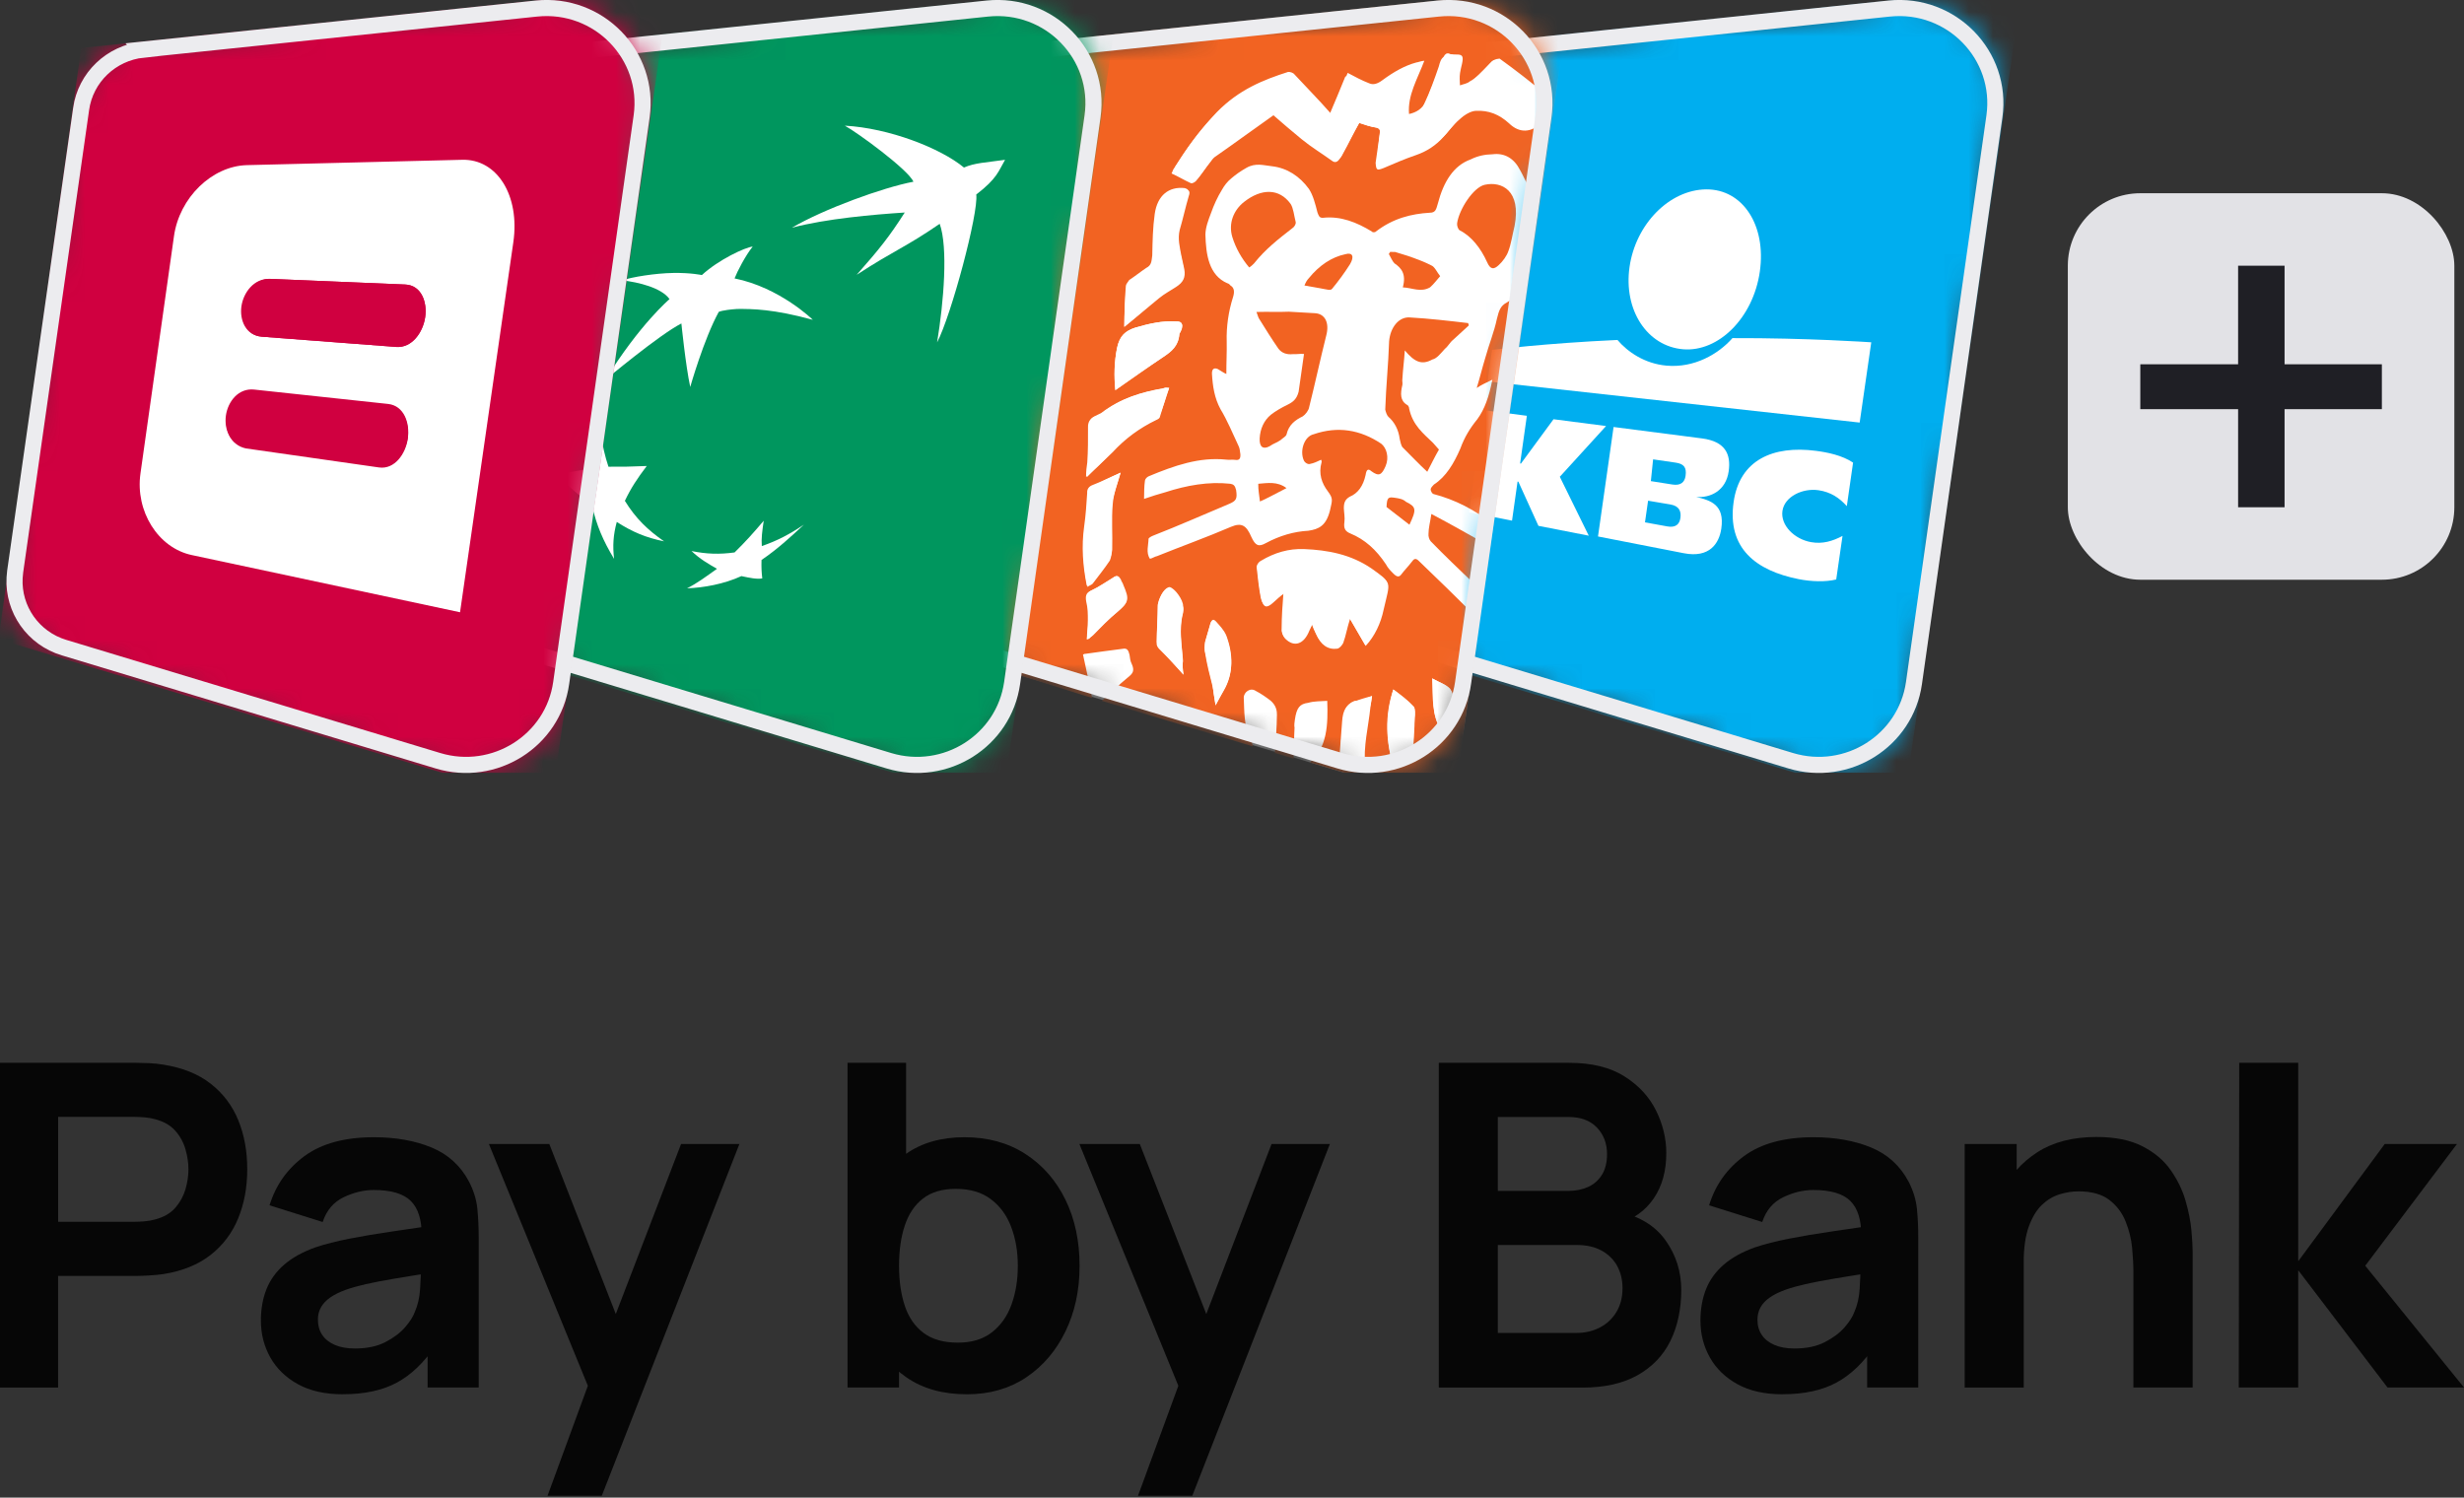 <svg width="102" height="62" viewBox="0 0 102 62" fill="none" xmlns="http://www.w3.org/2000/svg">
<rect x="0" y="0" width="102" height="62" fill="#333333" stroke="none"/>
<g clip-path="url(#clip0_4219_47453)">
<mask id="mask0_4219_47453" style="mask-type:luminance" maskUnits="userSpaceOnUse" x="56" y="0" width="27" height="32">
<path d="M61.889 1.722L78.172 0.024C80.965 -0.267 83.279 2.114 82.89 4.868L79.559 28.322C79.19 30.92 76.561 32.577 74.029 31.813L58.557 27.124C57.028 26.664 56.079 25.176 56.298 23.613L59.029 4.462C59.233 3.001 60.421 1.877 61.889 1.722Z" fill="white"/>
</mask>
<g mask="url(#mask0_4219_47453)">
<mask id="mask1_4219_47453" style="mask-type:luminance" maskUnits="userSpaceOnUse" x="55" y="-1" width="29" height="35">
<path d="M59.362 1.984L83.712 -0.551L78.803 33.344L55.938 26.464L59.362 1.984Z" fill="white"/>
</mask>
<g mask="url(#mask1_4219_47453)">
<path d="M83.712 -0.551L59.362 1.984L55.938 26.464L78.803 33.344L83.712 -0.551Z" fill="#00AEEF"/>
<path d="M69.681 14.46C71.142 14.577 72.576 13.159 72.85 11.244C73.125 9.328 72.143 7.825 70.626 7.84C69.109 7.856 67.709 9.275 67.456 11.056C67.203 12.837 68.185 14.34 69.681 14.46Z" fill="white"/>
<path d="M71.717 13.998C71.129 14.664 70.132 15.24 68.986 15.137C68.083 15.056 67.378 14.57 66.957 14.074C64.018 14.207 61.763 14.485 61.763 14.485L61.579 15.791L76.983 17.494L77.463 14.171C77.428 14.169 74.78 13.987 71.717 13.998Z" fill="white"/>
<path d="M62.821 19.936L62.592 21.554L60.815 21.206L61.411 16.981L63.206 17.213L62.927 19.186L62.961 19.192L64.31 17.356L66.485 17.637L64.57 19.738L65.769 22.177L63.685 21.769L62.855 19.942L62.821 19.936Z" fill="white"/>
<path d="M76.012 23.99C75.575 24.099 74.981 24.079 74.468 23.978C72.692 23.627 71.49 22.701 71.766 20.778C72.016 19.034 73.402 18.437 75.163 18.663C75.647 18.724 76.261 18.851 76.71 19.151L76.451 20.954C76.148 20.617 75.796 20.372 75.28 20.295C74.626 20.198 73.872 20.555 73.786 21.152C73.7 21.749 74.285 22.323 74.97 22.444C75.45 22.529 75.854 22.406 76.273 22.187L76.012 23.99Z" fill="white"/>
<path d="M66.796 17.677L70.455 18.15C71.421 18.274 71.662 18.804 71.56 19.516C71.445 20.317 70.804 20.623 70.214 20.572C70.826 20.716 71.397 20.901 71.256 21.88C71.167 22.503 70.764 23.11 69.705 22.903L66.151 22.209L66.796 17.677ZM68.096 21.625L69.02 21.793C69.363 21.855 69.525 21.706 69.562 21.445C69.599 21.184 69.527 20.949 69.15 20.885L68.224 20.729L68.096 21.625ZM68.339 19.918L69.233 20.059C69.577 20.113 69.739 19.961 69.776 19.7C69.826 19.352 69.707 19.201 69.362 19.152L68.432 19.017L68.339 19.918Z" fill="white"/>
</g>
</g>
<path d="M78.205 0.354C80.784 0.088 82.917 2.288 82.561 4.819L79.231 28.274C78.894 30.668 76.47 32.2 74.13 31.494L58.652 26.811H58.651C57.369 26.425 56.539 25.228 56.603 23.926L56.628 23.664L59.359 4.508V4.507C59.542 3.204 60.604 2.192 61.926 2.053L61.925 2.052L78.205 0.354Z" stroke="#ECECEF" stroke-width="0.667" stroke-miterlimit="10"/>
<mask id="mask2_4219_47453" style="mask-type:luminance" maskUnits="userSpaceOnUse" x="37" y="0" width="28" height="32">
<path d="M43.223 1.722L59.506 0.024C62.299 -0.267 64.613 2.114 64.224 4.868L60.892 28.322C60.524 30.92 57.895 32.577 55.362 31.813L39.891 27.124C38.362 26.664 37.413 25.176 37.631 23.613L40.362 4.462C40.567 3.001 41.755 1.877 43.223 1.722Z" fill="white"/>
</mask>
<g mask="url(#mask2_4219_47453)">
<mask id="mask3_4219_47453" style="mask-type:luminance" maskUnits="userSpaceOnUse" x="37" y="-1" width="29" height="35">
<path d="M40.696 1.986L65.046 -0.552L60.145 33.343L37.278 26.466L40.696 1.986Z" fill="white"/>
</mask>
<g mask="url(#mask3_4219_47453)">
<path d="M65.046 -0.552L40.696 1.986L37.278 26.466L60.145 33.343L65.046 -0.552Z" fill="white"/>
<path d="M60.145 33.343C58.194 32.756 56.21 32.16 54.226 31.563C54.945 30.952 54.978 29.991 54.943 29.015C54.659 29.037 54.416 29.02 54.159 29.095C53.801 29.141 53.674 29.297 53.602 29.8C53.588 29.891 53.569 30.029 53.589 30.13C53.564 30.552 53.572 30.983 53.547 31.406C53.244 31.315 53.042 31.254 52.773 31.173C52.811 30.664 52.855 30.11 52.86 29.592C52.865 29.311 52.749 29.138 52.593 29.002C52.403 28.856 52.18 28.703 51.983 28.603C51.76 28.45 51.485 28.653 51.487 28.885C51.512 29.447 51.49 30.089 51.769 30.591C51.796 30.645 51.844 30.8 51.865 30.9C49.78 30.271 47.696 29.643 45.611 29.015C45.972 28.694 46.339 28.328 46.696 28.04C46.894 27.88 46.98 27.773 46.846 27.477C46.791 27.375 46.775 27.241 46.758 27.107C46.714 26.923 46.659 26.822 46.478 26.86C45.941 26.931 45.406 26.998 44.904 27.072C44.87 27.062 44.865 27.103 44.831 27.093C44.959 27.676 45.086 28.263 45.207 28.893C45.073 28.853 44.972 28.822 44.905 28.802C42.456 28.023 40.034 27.295 37.613 26.567C37.512 26.537 37.377 26.496 37.277 26.466C38.413 18.33 39.559 10.122 40.695 1.986C48.788 1.142 56.953 0.291 65.045 -0.552C65.024 -0.403 64.988 -0.154 64.966 -0.004C63.935 7.124 62.912 14.201 61.881 21.329C61.859 21.479 61.845 21.579 61.824 21.728C61.07 21.105 60.217 20.679 59.336 20.451C59.302 20.446 59.212 20.335 59.227 20.238C59.234 20.19 59.316 20.103 59.358 20.06C59.862 19.734 60.187 19.183 60.452 18.571C60.626 18.095 60.855 17.723 61.154 17.357C61.461 16.94 61.643 16.407 61.778 15.72C61.513 15.848 61.325 15.93 61.131 16.062C61.264 15.627 61.355 15.238 61.489 14.802C61.636 14.267 61.854 13.735 61.967 13.196C62.051 12.853 62.115 12.658 62.381 12.521C62.689 12.336 62.978 12.049 63.077 11.603C63.191 11.057 63.306 10.511 63.413 10.014C63.655 9.068 63.587 8.321 63.229 7.63C63.116 7.434 63.039 7.238 62.926 7.043C62.679 6.558 62.29 6.324 61.788 6.386C61.47 6.394 61.179 6.45 60.876 6.601C60.17 6.855 59.756 7.526 59.521 8.428C59.451 8.665 59.431 8.808 59.184 8.807C58.438 8.851 57.672 9.034 56.96 9.583C56.918 9.629 56.813 9.627 56.784 9.581C56.169 9.208 55.504 8.932 54.752 9.018C54.611 9.017 54.589 8.928 54.537 8.794C54.447 8.438 54.357 8.083 54.183 7.819C53.8 7.296 53.285 6.956 52.661 6.883C52.314 6.848 51.979 6.727 51.594 6.95C51.364 7.082 51.169 7.213 50.969 7.386C50.809 7.515 50.679 7.686 50.585 7.855C50.402 8.151 50.248 8.488 50.13 8.824C50.018 9.118 49.906 9.411 49.899 9.705C49.92 10.548 50.046 11.398 50.808 11.727C50.843 11.729 50.907 11.775 50.936 11.819C51.099 11.912 51.109 12.085 51.044 12.297C50.854 12.891 50.762 13.532 50.781 14.139C50.79 14.573 50.764 15.004 50.766 15.483C50.633 15.427 50.507 15.328 50.408 15.276C50.275 15.221 50.165 15.254 50.17 15.47C50.201 15.992 50.273 16.476 50.523 16.938C50.808 17.409 51.016 17.918 51.259 18.436C51.315 18.532 51.331 18.667 51.347 18.802C51.357 18.981 51.31 19.064 51.138 19.039C51 19.019 50.89 19.048 50.752 19.028C49.644 18.913 48.608 19.279 47.562 19.713C47.488 19.744 47.408 19.816 47.396 19.898C47.361 20.146 47.365 20.359 47.359 20.654C47.691 20.541 47.949 20.457 48.241 20.378C49.125 20.092 50.026 19.93 50.926 20.027C51.064 20.048 51.126 20.103 51.17 20.288C51.224 20.653 51.177 20.735 50.877 20.863C49.831 21.302 48.781 21.767 47.74 22.173C47.666 22.201 47.551 22.265 47.545 22.306C47.544 22.563 47.428 22.882 47.604 23.133C47.712 23.112 47.792 23.043 47.901 23.022C48.906 22.617 49.942 22.247 50.953 21.812C51.401 21.623 51.594 21.747 51.805 22.237C51.966 22.584 52.097 22.655 52.402 22.484C52.973 22.177 53.56 22.005 54.162 21.972C54.593 21.907 54.893 21.771 55.054 21.141C55.155 20.688 55.195 20.647 54.96 20.329C54.724 20.014 54.569 19.62 54.71 19.129C54.717 19.083 54.689 19.033 54.689 19.033C54.538 19.105 54.387 19.177 54.242 19.203C54.167 19.239 54.036 19.175 53.98 19.075C53.79 18.682 53.983 18.066 54.383 17.977C55.382 17.634 56.309 17.789 57.175 18.367C57.397 18.537 57.515 18.936 57.357 19.299C57.2 19.661 57.083 19.74 56.765 19.505C56.641 19.392 56.565 19.43 56.531 19.663C56.43 20.124 56.211 20.424 55.875 20.563C55.683 20.675 55.629 20.808 55.63 21.045C55.638 21.235 55.68 21.431 55.653 21.616C55.613 21.894 55.703 22.004 55.902 22.086C56.499 22.333 56.966 22.752 57.371 23.36C57.453 23.521 57.576 23.642 57.699 23.763C57.822 23.884 57.925 23.904 58.014 23.773C58.144 23.601 58.309 23.435 58.439 23.262C58.529 23.13 58.604 23.094 58.727 23.215C59.499 23.954 60.33 24.767 61.098 25.532C61.22 25.659 61.232 25.816 61.204 26.015M56.266 5.088C56.502 5.167 56.737 5.248 56.978 5.283C57.114 5.323 57.143 5.367 57.116 5.55C57.063 5.916 57.046 6.281 57.029 6.647C57.012 7.013 57.047 7.012 57.35 6.869C57.8 6.674 58.251 6.479 58.696 6.327C59.141 6.174 59.493 5.929 59.866 5.54C60.078 5.296 60.254 5.053 60.494 4.853C60.692 4.702 60.968 4.498 61.181 4.488C61.671 4.512 62.139 4.682 62.551 5.003C62.984 5.425 63.487 5.357 63.934 4.945C64.183 4.687 64.255 4.189 64.042 3.953C63.382 3.403 62.748 2.909 62.077 2.426C61.899 2.44 61.785 2.496 61.657 2.648C61.367 2.953 61.076 3.257 60.757 3.514C60.636 3.616 60.494 3.624 60.345 3.68C60.337 3.492 60.322 3.352 60.349 3.162C60.383 2.925 60.495 2.635 60.444 2.498C60.394 2.361 60.137 2.427 60.002 2.391C60.002 2.391 60.002 2.391 59.966 2.393C59.737 2.271 59.645 2.417 59.562 2.749C59.381 3.272 59.2 3.794 58.949 4.319C58.789 4.697 58.52 4.849 58.236 4.862C58.172 4.084 58.585 3.416 58.87 2.66C58.721 2.717 58.65 2.722 58.543 2.729C58.066 2.855 57.571 3.117 57.133 3.463C56.936 3.611 56.751 3.668 56.587 3.588C56.286 3.473 55.991 3.314 55.697 3.156C55.478 3.702 55.265 4.201 54.998 4.834C54.483 4.246 53.99 3.752 53.501 3.222C53.443 3.14 53.348 3.061 53.235 3.112C52.201 3.44 51.191 3.844 50.284 4.772C49.627 5.423 49.096 6.183 48.597 6.975C48.556 7.016 48.544 7.098 48.497 7.181C48.762 7.298 49.021 7.458 49.286 7.578C49.351 7.618 49.469 7.534 49.51 7.492C49.722 7.239 49.905 6.944 50.117 6.689C50.165 6.605 50.248 6.519 50.324 6.475C51.146 5.903 51.933 5.321 52.716 4.772C53.093 5.098 53.469 5.428 53.879 5.76C54.289 6.096 54.712 6.348 55.127 6.648C55.284 6.778 55.403 6.686 55.499 6.504C55.789 5.959 56.031 5.502 56.266 5.088ZM54.309 25.85C54.358 26.003 54.412 26.111 54.467 26.218C54.652 26.641 54.972 26.86 55.331 26.801C55.406 26.77 55.521 26.701 55.575 26.569C55.69 26.258 55.771 25.939 55.859 25.573C56.084 25.96 56.282 26.295 56.506 26.687C56.88 26.283 57.126 25.799 57.248 25.189C57.522 24.022 57.611 24.137 56.783 23.54C55.92 22.947 54.961 22.771 53.983 22.731C53.355 22.707 52.769 22.873 52.193 23.219C52.118 23.25 52.031 23.37 52.018 23.458C52.063 23.878 52.108 24.299 52.187 24.728C52.272 25.115 52.443 25.152 52.692 24.884C52.813 24.772 52.975 24.621 53.131 24.515C53.088 25.063 53.057 25.521 53.054 26.033C53.035 26.168 53.117 26.328 53.178 26.389C53.547 26.758 53.953 26.619 54.174 26.056C54.249 26.026 54.296 25.942 54.309 25.85ZM46.541 13.532C47.017 13.156 47.499 12.735 47.976 12.349C48.215 12.154 48.441 12.041 48.675 11.886C48.984 11.691 49.084 11.486 49.026 11.149C48.985 10.939 48.939 10.771 48.898 10.561C48.84 10.227 48.746 9.894 48.834 9.523C48.969 9.069 49.075 8.573 49.21 8.117C49.269 7.951 49.245 7.869 49.075 7.829C48.422 7.713 47.94 8.126 47.831 8.898C47.75 9.468 47.74 10.039 47.73 10.611C47.736 10.816 47.707 11.02 47.479 11.135C47.246 11.289 47.013 11.443 46.775 11.636C46.699 11.673 46.647 11.792 46.636 11.872C46.561 12.395 46.551 12.963 46.541 13.532ZM48.399 16.06C48.295 16.049 48.225 16.042 48.185 16.08C47.284 16.234 46.407 16.466 45.613 17.109C45.533 17.18 45.458 17.211 45.349 17.238C45.165 17.296 45.073 17.446 45.074 17.689C45.076 18.177 45.042 18.66 45.043 19.15C45.055 19.315 45.027 19.514 44.993 19.754C45.364 19.364 45.725 19.05 46.052 18.728C46.592 18.143 47.178 17.722 47.858 17.39C47.933 17.357 48.008 17.325 48.02 17.241C48.142 16.876 48.235 16.465 48.399 16.06ZM46.389 19.568C45.977 19.751 45.599 19.937 45.228 20.08C45.079 20.136 44.993 20.245 45.005 20.411C44.977 20.857 44.944 21.343 44.881 21.784C44.763 22.624 44.825 23.423 44.989 24.249C45.069 24.184 45.176 24.168 45.221 24.094C45.477 23.776 45.693 23.489 45.915 23.16C46.001 23.052 46.024 22.888 46.013 22.719C46.032 22.094 45.981 21.457 46.034 20.841C46.085 20.475 46.252 20.046 46.389 19.568ZM46.17 16.152C46.834 15.689 47.499 15.216 48.159 14.776C48.507 14.554 48.786 14.325 48.822 13.822C48.828 13.78 48.828 13.78 48.868 13.741C48.986 13.412 48.934 13.282 48.684 13.308C48.126 13.271 47.58 13.399 46.994 13.564C46.588 13.698 46.35 13.884 46.242 14.404C46.128 14.964 46.117 15.534 46.17 16.152ZM48.992 27.93C48.955 27.697 48.946 27.517 48.964 27.389C48.921 26.711 48.802 26.062 48.968 25.396C48.98 25.311 48.992 25.225 48.97 25.132C48.939 24.86 48.591 24.343 48.415 24.347C48.245 24.309 48.021 24.65 47.933 25.021C47.933 25.021 47.933 25.021 47.927 25.063C47.923 25.584 47.885 26.098 47.881 26.621C47.869 26.705 47.924 26.808 47.986 26.867C48.294 27.167 48.63 27.521 48.992 27.93ZM56.797 28.816C56.506 28.888 56.248 28.969 56.025 29.057C55.727 29.174 55.586 29.429 55.559 29.86C55.525 30.338 55.485 30.864 55.444 31.39C55.423 31.531 55.531 31.759 55.598 31.779C55.86 31.906 56.136 31.939 56.372 32.009C56.406 32.019 56.5 31.849 56.474 31.791C56.388 30.925 56.605 30.146 56.688 29.329C56.742 29.196 56.763 29.053 56.797 28.816ZM44.991 26.465C45.064 26.442 45.104 26.411 45.144 26.379C45.183 26.348 45.223 26.316 45.262 26.284C45.59 25.947 45.92 25.607 46.277 25.313C46.721 24.908 46.766 24.833 46.503 24.218C46.48 24.128 46.418 24.072 46.396 23.982C46.311 23.836 46.243 23.821 46.13 23.88C45.823 24.064 45.51 24.286 45.21 24.425C45.023 24.506 44.972 24.619 45.006 24.878C45.04 25.136 45.073 25.396 45.072 25.647C45.032 25.93 45.031 26.182 44.991 26.465ZM57.7 31.801C57.93 31.666 58.16 31.53 58.35 31.432C58.465 31.364 58.479 31.266 58.507 31.072C58.503 30.615 58.566 30.177 58.562 29.721C58.583 29.575 58.584 29.323 58.523 29.257C58.281 28.994 57.962 28.764 57.678 28.543C57.343 29.651 57.367 30.704 57.7 31.801ZM50.32 29.2C50.465 28.922 50.557 28.766 50.65 28.608C51.067 27.898 51.039 27.113 50.76 26.362C50.69 26.118 50.465 25.974 50.32 25.759C50.196 25.64 50.116 25.712 50.091 25.885C50.02 26.137 49.956 26.345 49.884 26.597C49.866 26.727 49.841 26.901 49.89 27.048C49.964 27.517 50.077 27.953 50.19 28.392C50.232 28.584 50.262 28.866 50.32 29.2ZM59.29 28.085C59.353 28.86 59.247 29.596 59.65 30.211C59.835 29.901 60.04 29.697 60.124 29.36C60.194 29.12 60.149 28.699 60.035 28.518C59.853 28.321 59.581 28.256 59.29 28.085Z" fill="#F26322"/>
<path d="M58.153 14.507C58.537 15.015 58.837 15.135 59.282 14.977C59.469 14.895 59.643 14.665 59.803 14.532C59.929 14.395 60.019 14.256 60.138 14.166C60.347 13.936 60.584 13.756 60.786 13.573C60.794 13.524 60.758 13.522 60.766 13.473C59.97 13.378 59.139 13.282 58.336 13.236C57.883 13.21 57.543 13.614 57.525 14.226C57.461 15.166 57.395 16.108 57.364 17.055C57.351 17.149 57.435 17.301 57.497 17.355C57.747 17.574 57.879 17.877 57.963 18.272C57.977 18.418 58.026 18.569 58.088 18.625C58.392 18.953 58.73 19.289 59.103 19.633C59.248 19.358 59.435 19.038 59.587 18.713C59.497 18.604 59.407 18.495 59.345 18.439C58.986 18.006 58.535 17.712 58.354 17.016C58.326 16.965 58.305 16.866 58.271 16.863C57.972 16.736 57.985 16.403 58.074 16.029C58.088 15.934 58.094 15.887 58.073 15.79C58.073 15.312 58.133 14.887 58.153 14.507ZM53.981 14.653C53.904 15.189 53.827 15.726 53.75 16.263C53.712 16.531 53.513 16.691 53.286 16.802C53.059 16.913 52.798 17.019 52.593 17.22C52.314 17.456 52.16 17.795 52.138 18.195C52.122 18.551 52.282 18.662 52.548 18.518C52.699 18.448 52.85 18.378 53.007 18.262C53.088 18.182 53.205 18.105 53.252 18.021C53.385 17.583 53.653 17.433 53.92 17.282C54.037 17.203 54.167 17.035 54.186 16.9C54.432 15.919 54.643 14.933 54.89 13.948C55.037 13.41 54.845 13.034 54.426 13.01C54.077 12.99 53.693 12.968 53.344 12.948C52.925 12.924 52.5 12.943 52.005 12.958C52.057 13.093 52.079 13.182 52.108 13.227C52.365 13.64 52.616 14.1 52.914 14.478C53.056 14.713 53.265 14.729 53.515 14.705C53.667 14.628 53.806 14.639 53.981 14.653ZM51.712 11.072C51.788 11.032 51.871 10.948 51.947 10.907C52.384 10.31 52.973 9.884 53.528 9.453C53.605 9.409 53.7 9.234 53.672 9.189C53.639 8.924 53.613 8.616 53.462 8.441C52.991 7.788 52.256 7.753 51.536 8.359C51.065 8.7 50.875 9.295 51.048 9.809C51.15 10.324 51.375 10.716 51.712 11.072ZM62.697 9.359C62.981 7.879 62.156 7.496 61.422 7.698C60.985 7.799 60.367 8.666 60.277 9.289C60.264 9.385 60.313 9.529 60.377 9.578C60.869 9.826 61.256 10.318 61.523 10.911C61.656 11.209 61.831 11.214 61.999 11.022C62.161 10.879 62.295 10.685 62.4 10.441C62.562 10.049 62.612 9.704 62.697 9.359ZM59.253 21.278C59.204 21.616 59.169 21.858 59.135 22.099C59.121 22.196 59.168 22.352 59.23 22.412C59.819 22.962 60.399 23.568 60.985 24.131C61.107 24.256 61.23 24.381 61.352 24.507C61.446 23.859 61.532 23.262 61.633 22.564C60.852 22.132 60.07 21.704 59.253 21.278ZM58.071 11.898C58.456 11.914 58.813 12.118 59.169 11.847C59.323 11.758 59.462 11.523 59.588 11.384C59.468 11.236 59.398 10.995 59.229 10.943C58.73 10.739 58.224 10.585 57.725 10.386C57.655 10.384 57.584 10.382 57.515 10.381C57.508 10.427 57.473 10.426 57.466 10.473C57.552 10.614 57.602 10.755 57.693 10.851C58.01 11.096 58.222 11.338 58.071 11.898ZM53.999 11.819C54.342 11.879 54.651 11.937 54.959 11.996C54.994 11.997 55.064 12.001 55.105 11.957C55.367 11.604 55.658 11.296 55.85 10.937C56.036 10.622 55.95 10.482 55.663 10.521C55.082 10.642 54.575 10.988 54.148 11.512C54.101 11.6 54.088 11.689 53.999 11.819ZM57.396 20.989C57.747 21.238 58.064 21.483 58.345 21.724C58.614 21.081 58.621 21.033 58.201 20.773C58.036 20.7 57.87 20.626 57.733 20.606C57.416 20.606 57.41 20.654 57.396 20.989ZM52.157 20.761C52.539 20.551 52.874 20.422 53.256 20.208C52.834 19.961 52.477 19.997 52.087 20.028C52.083 20.298 52.127 20.485 52.157 20.761Z" fill="white"/>
<path d="M56.266 5.088C56.03 5.502 55.824 5.958 55.589 6.369C55.486 6.595 55.374 6.643 55.216 6.513C54.801 6.214 54.35 5.92 53.969 5.626C53.558 5.295 53.182 4.965 52.806 4.64C52.016 5.233 51.199 5.776 50.413 6.348C50.336 6.393 50.288 6.477 50.206 6.563C49.994 6.818 49.811 7.113 49.599 7.367C49.551 7.45 49.404 7.494 49.375 7.453C49.11 7.334 48.845 7.216 48.585 7.057C48.633 6.974 48.644 6.892 48.685 6.85C49.185 6.057 49.711 5.337 50.373 4.643C51.281 3.713 52.291 3.307 53.325 2.977C53.397 2.972 53.533 3.005 53.592 3.087C54.08 3.616 54.574 4.109 55.089 4.697C55.356 4.064 55.569 3.564 55.788 3.017C56.083 3.174 56.377 3.333 56.678 3.448C56.843 3.527 57.028 3.47 57.225 3.321C57.698 2.972 58.159 2.712 58.635 2.585C58.706 2.58 58.82 2.525 58.962 2.515C58.677 3.272 58.264 3.941 58.328 4.72C58.619 4.659 58.887 4.507 59.041 4.175C59.257 3.652 59.474 3.127 59.655 2.603C59.767 2.315 59.829 2.125 60.058 2.247C60.058 2.247 60.058 2.247 60.094 2.244C60.265 2.277 60.486 2.214 60.537 2.351C60.588 2.488 60.475 2.778 60.441 3.016C60.413 3.206 60.429 3.346 60.437 3.534C60.586 3.477 60.728 3.469 60.849 3.367C61.076 3.257 61.366 2.953 61.657 2.648C61.785 2.496 61.899 2.44 61.992 2.529C62.662 3.012 63.331 3.504 63.956 4.057C64.176 4.243 64.097 4.79 63.849 5.048C63.395 5.508 62.899 5.526 62.466 5.104C62.062 4.735 61.628 4.562 61.096 4.588C60.883 4.598 60.614 4.753 60.409 4.952C60.169 5.151 59.993 5.394 59.781 5.637C59.444 6.025 59.056 6.271 58.611 6.423C58.167 6.573 57.716 6.769 57.265 6.962C57.005 7.059 56.969 7.06 56.945 6.741C57.004 6.329 57.063 5.917 57.115 5.551C57.141 5.368 57.112 5.323 56.977 5.283C56.736 5.248 56.501 5.168 56.266 5.088Z" fill="white"/>
<path d="M54.309 25.85C54.262 25.934 54.249 26.026 54.202 26.11C53.98 26.673 53.574 26.812 53.206 26.442C53.145 26.381 53.062 26.222 53.082 26.086C53.078 25.619 53.115 25.116 53.159 24.568C53.003 24.673 52.841 24.824 52.719 24.936C52.436 25.197 52.3 25.167 52.215 24.781C52.13 24.395 52.091 23.93 52.045 23.51C52.052 23.465 52.139 23.346 52.22 23.271C52.797 22.924 53.416 22.765 54.011 22.783C54.989 22.824 55.947 23 56.811 23.594C57.638 24.191 57.556 24.029 57.276 25.244C57.159 25.807 56.908 26.338 56.533 26.741C56.309 26.349 56.111 26.014 55.886 25.626C55.765 25.985 55.718 26.312 55.603 26.623C55.555 26.708 55.467 26.832 55.358 26.855C54.965 26.906 54.679 26.695 54.494 26.272C54.412 26.111 54.398 25.965 54.309 25.85Z" fill="white"/>
<path d="M46.541 13.532C46.545 13.003 46.561 12.395 46.606 11.83C46.617 11.75 46.699 11.672 46.745 11.593C46.978 11.441 47.217 11.247 47.45 11.092C47.677 10.977 47.665 10.813 47.7 10.569C47.71 9.997 47.721 9.426 47.801 8.857C47.911 8.084 48.386 7.713 49.045 7.787C49.18 7.827 49.21 7.868 49.18 8.075C49.045 8.531 48.939 9.027 48.804 9.48C48.717 9.851 48.775 10.184 48.869 10.519C48.91 10.728 48.956 10.896 48.996 11.106C49.048 11.484 48.949 11.689 48.645 11.842C48.412 11.998 48.179 12.152 47.946 12.306C47.498 12.735 47.022 13.116 46.541 13.532Z" fill="white"/>
<path d="M48.398 16.06C48.27 16.469 48.142 16.876 47.985 17.237C47.973 17.319 47.864 17.348 47.824 17.385C47.15 17.676 46.557 18.137 46.017 18.722C45.685 19.084 45.359 19.403 44.959 19.747C44.958 19.502 44.98 19.342 45.009 19.142C45.042 18.659 45.041 18.171 45.039 17.683C45.033 17.48 45.124 17.329 45.314 17.232C45.388 17.201 45.503 17.134 45.578 17.103C46.367 16.502 47.249 16.229 48.15 16.075C48.225 16.042 48.26 16.046 48.398 16.06Z" fill="white"/>
<path d="M46.389 19.568C46.252 20.046 46.085 20.475 46.062 20.887C46.009 21.503 46.06 22.141 46.041 22.766C46.024 22.888 45.995 23.092 45.943 23.207C45.721 23.537 45.465 23.857 45.249 24.142C45.204 24.215 45.096 24.232 45.017 24.297C44.853 23.471 44.796 22.632 44.91 21.831C44.972 21.39 45.006 20.903 45.034 20.457C45.057 20.297 45.108 20.183 45.256 20.126C45.599 19.936 45.977 19.751 46.389 19.568Z" fill="white"/>
<path d="M46.17 16.152C46.111 15.574 46.122 15.004 46.242 14.404C46.345 13.924 46.588 13.698 46.994 13.565C47.545 13.398 48.126 13.271 48.684 13.308C48.963 13.327 49.014 13.457 48.869 13.741C48.863 13.783 48.828 13.78 48.822 13.822C48.786 14.325 48.472 14.552 48.159 14.776C47.498 15.216 46.834 15.689 46.17 16.152Z" fill="white"/>
<path d="M48.992 27.93C48.63 27.521 48.294 27.168 47.992 26.825C47.93 26.765 47.909 26.672 47.887 26.579C47.891 26.056 47.929 25.542 47.933 25.021C47.933 25.021 47.933 25.021 47.939 24.979C48.027 24.608 48.245 24.31 48.421 24.305C48.625 24.351 48.979 24.825 48.976 25.089C48.998 25.183 48.986 25.268 48.974 25.353C48.775 26.012 48.927 26.669 48.971 27.346C48.946 27.517 48.956 27.697 48.992 27.93Z" fill="white"/>
<path d="M56.797 28.815C56.763 29.053 56.749 29.148 56.728 29.291C56.646 30.108 56.428 30.887 56.514 31.754C56.508 31.802 56.446 31.983 56.413 31.972C56.143 31.892 55.867 31.859 55.639 31.742C55.571 31.722 55.464 31.494 55.484 31.353C55.484 30.864 55.559 30.348 55.599 29.823C55.627 29.391 55.768 29.137 56.066 29.02C56.275 29.025 56.499 28.936 56.797 28.815Z" fill="white"/>
<path d="M44.991 26.465C44.997 26.173 45.032 25.93 45.032 25.678C45.033 25.427 45.033 25.176 44.966 24.91C44.927 24.692 44.949 24.53 45.17 24.457C45.471 24.319 45.783 24.096 46.09 23.913C46.209 23.813 46.311 23.836 46.356 24.015C46.378 24.105 46.441 24.161 46.463 24.251C46.727 24.866 46.715 24.949 46.237 25.346C45.88 25.639 45.551 25.979 45.223 26.316C45.184 26.347 45.144 26.379 45.104 26.411C45.138 26.42 45.099 26.451 44.991 26.465Z" fill="white"/>
<path d="M57.7 31.801C57.367 30.704 57.309 29.642 57.678 28.544C57.997 28.773 58.281 28.995 58.523 29.258C58.584 29.324 58.583 29.576 58.562 29.721C58.532 30.168 58.503 30.615 58.507 31.072C58.52 31.228 58.499 31.374 58.35 31.433C58.16 31.53 57.931 31.666 57.7 31.801Z" fill="white"/>
<path d="M50.32 29.2C50.262 28.865 50.226 28.628 50.196 28.348C50.083 27.91 49.976 27.43 49.896 27.004C49.881 26.865 49.866 26.727 49.891 26.554C49.961 26.302 50.026 26.093 50.098 25.841C50.157 25.676 50.203 25.597 50.326 25.716C50.477 25.887 50.662 26.066 50.767 26.318C51.045 27.069 51.074 27.854 50.657 28.565C50.557 28.765 50.465 28.922 50.32 29.2Z" fill="white"/>
<path d="M59.29 28.085C59.581 28.256 59.852 28.321 60.061 28.576C60.183 28.708 60.22 29.179 60.15 29.418C60.073 29.706 59.861 29.959 59.676 30.269C59.247 29.595 59.319 28.852 59.29 28.085Z" fill="white"/>
<path d="M58.153 14.507C58.127 14.934 58.073 15.311 58.053 15.691C58.039 15.785 58.067 15.836 58.054 15.93C57.965 16.305 57.959 16.591 58.25 16.764C58.285 16.767 58.341 16.87 58.334 16.917C58.481 17.608 58.924 17.949 59.325 18.338C59.415 18.447 59.477 18.503 59.567 18.612C59.38 18.933 59.228 19.256 59.083 19.531C58.711 19.189 58.407 18.858 58.068 18.525C58.005 18.469 57.964 18.271 57.943 18.173C57.893 17.783 57.727 17.476 57.476 17.257C57.414 17.203 57.365 17.055 57.344 16.958C57.374 16.011 57.474 15.072 57.504 14.129C57.55 13.567 57.897 13.116 58.35 13.141C59.153 13.186 59.984 13.282 60.78 13.376C60.773 13.425 60.808 13.426 60.801 13.475C60.598 13.659 60.354 13.888 60.152 14.07C60.034 14.159 59.936 14.347 59.818 14.436C59.651 14.618 59.477 14.847 59.296 14.882C58.837 15.135 58.544 14.967 58.153 14.507Z" fill="#F26322"/>
<path d="M53.981 14.653C53.807 14.639 53.661 14.672 53.522 14.661C53.272 14.686 53.07 14.625 52.921 14.435C52.63 14.013 52.372 13.597 52.115 13.184C52.086 13.139 52.063 13.05 52.013 12.915C52.508 12.9 52.926 12.924 53.352 12.904C53.701 12.924 54.085 12.946 54.434 12.966C54.853 12.99 55.045 13.365 54.898 13.903C54.651 14.889 54.44 15.875 54.194 16.855C54.174 16.99 54.044 17.159 53.928 17.237C53.626 17.384 53.352 17.579 53.26 17.976C53.247 18.065 53.096 18.137 53.014 18.217C52.857 18.332 52.713 18.359 52.556 18.474C52.289 18.618 52.129 18.507 52.145 18.151C52.167 17.751 52.321 17.412 52.601 17.176C52.799 17.018 53.067 16.868 53.294 16.758C53.521 16.646 53.678 16.527 53.758 16.218C53.827 15.726 53.904 15.189 53.981 14.653Z" fill="#F26322"/>
<path d="M51.712 11.072C51.411 10.718 51.156 10.281 51.012 9.808C50.845 9.252 51.064 8.7 51.5 8.359C52.215 7.796 52.956 7.789 53.426 8.441C53.542 8.616 53.568 8.925 53.636 9.189C53.658 9.278 53.569 9.409 53.492 9.452C52.938 9.884 52.384 10.31 51.912 10.906C51.871 10.947 51.788 11.031 51.712 11.072Z" fill="#F26322"/>
<path d="M62.697 9.359C62.612 9.704 62.555 10.098 62.442 10.393C62.379 10.589 62.203 10.831 62.041 10.975C61.838 11.166 61.697 11.162 61.565 10.863C61.298 10.271 60.911 9.778 60.419 9.531C60.355 9.482 60.305 9.337 60.319 9.241C60.402 8.666 60.992 7.751 61.465 7.649C62.156 7.496 62.982 7.879 62.697 9.359Z" fill="#F26322"/>
<path d="M59.253 21.278C60.07 21.705 60.914 22.192 61.695 22.626C61.594 23.324 61.515 23.872 61.42 24.52C61.298 24.395 61.107 24.257 60.985 24.132C60.398 23.568 59.811 23.011 59.23 22.413C59.168 22.353 59.12 22.196 59.134 22.1C59.135 21.852 59.204 21.616 59.253 21.278Z" fill="#F26322"/>
<path d="M58.071 11.897C58.222 11.337 58.01 11.095 57.722 10.899C57.63 10.803 57.58 10.662 57.495 10.52C57.501 10.473 57.536 10.474 57.543 10.428C57.613 10.429 57.684 10.431 57.754 10.432C58.26 10.585 58.766 10.74 59.258 10.991C59.391 11.043 59.497 11.285 59.617 11.433C59.491 11.572 59.358 11.759 59.198 11.896C58.814 12.118 58.456 11.913 58.071 11.897Z" fill="#F26322"/>
<path d="M53.999 11.819C54.053 11.687 54.101 11.6 54.184 11.513C54.611 10.99 55.118 10.643 55.699 10.522C55.992 10.438 56.072 10.623 55.885 10.938C55.658 11.296 55.396 11.651 55.141 11.959C55.099 12.002 55.064 12 54.995 11.998C54.686 11.939 54.342 11.879 53.999 11.819Z" fill="#F26322"/>
<path d="M57.397 20.989C57.416 20.606 57.458 20.564 57.733 20.606C57.905 20.631 58.077 20.657 58.2 20.773C58.627 20.984 58.647 21.086 58.345 21.723C58.029 21.477 57.713 21.232 57.397 20.989Z" fill="#F26322"/>
<path d="M52.157 20.761C52.127 20.485 52.083 20.298 52.087 20.028C52.477 19.997 52.875 19.921 53.256 20.207C52.839 20.417 52.533 20.595 52.157 20.761Z" fill="#F26322"/>
</g>
</g>
<path d="M59.539 0.354C62.118 0.088 64.251 2.288 63.894 4.819L60.565 28.274C60.228 30.668 57.804 32.2 55.463 31.494L39.986 26.811H39.985C38.703 26.425 37.873 25.228 37.937 23.926L37.961 23.664L40.693 4.508V4.507C40.876 3.204 41.938 2.192 43.259 2.053L43.258 2.052L59.539 0.354Z" stroke="#ECECEF" stroke-width="0.667" stroke-miterlimit="10"/>
<mask id="mask4_4219_47453" style="mask-type:luminance" maskUnits="userSpaceOnUse" x="18" y="0" width="28" height="32">
<path d="M24.556 1.722L40.839 0.024C43.632 -0.267 45.946 2.114 45.557 4.868L42.225 28.322C41.857 30.92 39.228 32.577 36.695 31.813L21.224 27.124C19.695 26.664 18.746 25.176 18.964 23.613L21.695 4.462C21.9 3.001 23.088 1.877 24.556 1.722Z" fill="white"/>
</mask>
<g mask="url(#mask4_4219_47453)">
<mask id="mask5_4219_47453" style="mask-type:luminance" maskUnits="userSpaceOnUse" x="18" y="-1" width="29" height="35">
<path d="M22.028 1.984L46.379 -0.551L41.47 33.344L18.605 26.464L22.028 1.984Z" fill="white"/>
</mask>
<g mask="url(#mask5_4219_47453)">
<path d="M46.379 -0.551L22.028 1.984L18.605 26.464L41.47 33.344L46.379 -0.551Z" fill="#00965E"/>
<path d="M38.9 9.266C37.454 10.258 37.055 10.34 35.463 11.377C36.43 10.281 36.817 9.791 37.453 8.798C36.137 8.884 34.212 9.051 32.784 9.427C34.092 8.658 36.544 7.763 37.812 7.523C37.601 7.027 35.496 5.487 34.973 5.203C36.792 5.301 38.928 6.128 39.904 6.936C40.355 6.739 40.815 6.729 41.606 6.616C41.326 7.097 41.284 7.382 40.413 8.053C40.516 8.807 39.372 13.077 38.792 14.174C39.069 12.495 39.251 10.249 38.9 9.266Z" fill="white"/>
<path d="M27.49 22.411C26.819 21.943 26.323 21.474 25.867 20.734C26.117 20.207 26.385 19.803 26.773 19.292C26.172 19.319 25.714 19.327 25.188 19.322C24.892 18.437 24.8 17.589 24.747 16.476C24.479 17.625 24.29 18.465 24.331 19.421C23.829 19.495 23.504 19.558 23.065 19.678C23.56 20.157 23.967 20.507 24.505 20.926C24.702 21.767 24.966 22.386 25.421 23.136C25.358 22.591 25.386 22.148 25.532 21.608C26.176 22.022 26.739 22.259 27.49 22.411Z" fill="white"/>
<path d="M31.159 10.207C30.86 10.578 30.519 11.238 30.408 11.526C32.29 11.905 33.648 13.24 33.648 13.24C32.022 12.794 31.144 12.786 30.509 12.791C29.87 12.837 29.753 12.913 29.753 12.913C29.136 14.036 28.573 16.02 28.573 16.02C28.382 15.131 28.207 13.391 28.207 13.391C27.297 13.853 25.063 15.723 25.063 15.723C26.477 13.43 27.716 12.383 27.716 12.383C27.394 11.923 26.444 11.679 25.75 11.607C26.157 11.468 27.129 11.311 27.87 11.3C28.611 11.288 29.054 11.388 29.054 11.388C29.743 10.753 30.837 10.242 31.159 10.207Z" fill="white"/>
<path d="M31.615 21.558C31.193 22.055 30.858 22.432 30.409 22.87C29.765 22.958 29.241 22.937 28.627 22.812C28.966 23.139 29.323 23.343 29.68 23.548C29.212 23.881 28.858 24.148 28.442 24.355C29.113 24.335 29.977 24.179 30.691 23.85C31.031 23.923 31.338 23.988 31.555 23.945C31.524 23.672 31.515 23.491 31.524 23.182C32.185 22.732 32.711 22.248 33.278 21.72C32.695 22.111 32.2 22.377 31.536 22.607C31.51 22.292 31.553 21.99 31.615 21.558Z" fill="white"/>
</g>
</g>
<path d="M40.872 0.354C43.451 0.088 45.584 2.288 45.227 4.819L41.898 28.274C41.561 30.668 39.137 32.2 36.796 31.494L21.319 26.811H21.318C20.036 26.425 19.206 25.228 19.27 23.926L19.294 23.664L22.026 4.508V4.507C22.209 3.204 23.271 2.192 24.592 2.053L24.591 2.052L40.872 0.354Z" stroke="#ECECEF" stroke-width="0.667" stroke-miterlimit="10"/>
<mask id="mask6_4219_47453" style="mask-type:luminance" maskUnits="userSpaceOnUse" x="0" y="0" width="27" height="32">
<path d="M5.889 1.722L22.172 0.024C24.965 -0.267 27.279 2.114 26.89 4.868L23.559 28.322C23.19 30.92 20.561 32.577 18.029 31.813L2.557 27.124C1.028 26.664 0.079 25.176 0.298 23.613L3.029 4.462C3.233 3.001 4.421 1.877 5.889 1.722Z" fill="white"/>
</mask>
<g mask="url(#mask6_4219_47453)">
<path d="M3.362 1.984L27.712 -0.551L22.803 33.344L-0.062 26.464L3.362 1.984Z" fill="#D00040"/>
<path d="M19.135 6.615L10.224 6.836C8.774 6.872 7.426 8.183 7.202 9.776L5.814 19.605C5.595 21.159 6.539 22.68 7.935 22.978L19.044 25.347L21.25 10.028C21.528 8.101 20.585 6.579 19.135 6.615ZM15.695 19.308L10.184 18.523C9.529 18.43 9.271 17.77 9.352 17.2C9.433 16.63 9.866 16.057 10.524 16.128L16.066 16.723C16.724 16.794 16.973 17.508 16.882 18.14C16.751 18.814 16.316 19.396 15.695 19.308ZM16.404 14.363L10.835 13.939C10.174 13.889 9.913 13.252 9.994 12.682C10.075 12.113 10.511 11.517 11.176 11.544L16.774 11.779C17.439 11.807 17.692 12.498 17.601 13.13C17.51 13.762 17.03 14.41 16.404 14.363Z" fill="white"/>
<path d="M10.029 12.684C10.104 12.155 10.546 11.518 11.211 11.546L16.774 11.779C17.439 11.806 17.692 12.498 17.601 13.13C17.51 13.762 17.065 14.413 16.404 14.363L10.835 13.939C10.209 13.892 9.947 13.255 10.029 12.684Z" fill="#D00040"/>
<path d="M9.381 17.245C9.456 16.716 9.895 16.102 10.553 16.173L16.059 16.768C16.717 16.839 16.967 17.554 16.876 18.186C16.792 18.773 16.343 19.446 15.689 19.352L10.178 18.564C9.563 18.435 9.3 17.816 9.381 17.245Z" fill="#D00040"/>
</g>
<path d="M22.205 0.354C24.784 0.088 26.917 2.288 26.561 4.819L23.231 28.274C22.894 30.668 20.47 32.2 18.13 31.494L2.652 26.811H2.651C1.369 26.425 0.539 25.228 0.604 23.926L0.628 23.664L3.359 4.508V4.507C3.542 3.204 4.604 2.192 5.926 2.053L5.925 2.052L22.205 0.354Z" stroke="#ECECEF" stroke-width="0.667" stroke-miterlimit="10"/>
<rect x="85.6" y="8" width="16" height="16" rx="3" fill="#E2E2E6"/>
<path d="M88.6 16.939V15.081H92.649V11H94.572V15.081H98.6V16.939H94.572V21H92.649V16.939H88.6Z" fill="#1F1F25"/>
</g>
<path d="M0 57.441V44H5.659C5.789 44 5.963 44.005 6.176 44.014C6.389 44.023 6.583 44.044 6.758 44.075C7.553 44.2 8.209 44.462 8.722 44.865C9.236 45.266 9.616 45.77 9.864 46.376C10.112 46.983 10.235 47.659 10.235 48.406C10.235 49.154 10.109 49.832 9.859 50.441C9.609 51.05 9.227 51.556 8.713 51.957C8.198 52.358 7.547 52.622 6.758 52.747C6.583 52.772 6.387 52.791 6.171 52.803C5.955 52.816 5.785 52.822 5.659 52.822H2.406V57.443H0V57.441ZM2.407 50.581H5.556C5.681 50.581 5.823 50.574 5.979 50.562C6.135 50.549 6.28 50.524 6.411 50.487C6.774 50.393 7.056 50.231 7.257 50.001C7.457 49.771 7.597 49.514 7.679 49.23C7.761 48.947 7.801 48.671 7.801 48.405C7.801 48.139 7.76 47.869 7.679 47.584C7.597 47.297 7.457 47.04 7.257 46.813C7.056 46.586 6.774 46.426 6.411 46.332C6.28 46.295 6.135 46.27 5.979 46.257C5.823 46.245 5.681 46.238 5.556 46.238H2.407V50.579V50.581Z" fill="#060606"/>
<path d="M14.193 57.722C13.46 57.722 12.841 57.584 12.336 57.307C11.832 57.029 11.45 56.66 11.189 56.196C10.929 55.733 10.8 55.223 10.8 54.67C10.8 54.191 10.877 53.759 11.03 53.373C11.183 52.988 11.426 52.65 11.759 52.36C12.092 52.07 12.527 51.829 13.065 51.636C13.46 51.506 13.923 51.387 14.457 51.282C14.99 51.177 15.58 51.077 16.228 50.983C16.876 50.889 17.577 50.787 18.329 50.675L17.455 51.151C17.462 50.504 17.313 50.028 17.009 49.722C16.704 49.417 16.193 49.265 15.472 49.265C15.059 49.265 14.644 49.365 14.226 49.564C13.81 49.763 13.519 50.106 13.357 50.59L11.158 49.899C11.415 49.06 11.898 48.38 12.606 47.86C13.314 47.34 14.274 47.08 15.482 47.08C16.378 47.08 17.171 47.221 17.861 47.504C18.55 47.788 19.071 48.262 19.421 48.928C19.609 49.294 19.722 49.664 19.76 50.034C19.798 50.404 19.817 50.817 19.817 51.271V57.441H17.701V55.313L18.031 55.704C17.555 56.408 17.02 56.92 16.428 57.239C15.837 57.56 15.092 57.72 14.196 57.72L14.193 57.722ZM14.691 55.827C15.187 55.827 15.605 55.739 15.946 55.565C16.286 55.391 16.559 55.187 16.763 54.954C16.966 54.721 17.102 54.508 17.171 54.315C17.296 54.035 17.37 53.712 17.392 53.344C17.414 52.977 17.425 52.675 17.425 52.438L18.149 52.644C17.422 52.756 16.82 52.852 16.34 52.933C15.861 53.015 15.463 53.09 15.146 53.162C14.829 53.234 14.55 53.312 14.305 53.4C14.048 53.494 13.835 53.599 13.666 53.718C13.497 53.837 13.37 53.972 13.286 54.124C13.201 54.276 13.16 54.447 13.16 54.633C13.16 54.876 13.22 55.086 13.338 55.263C13.456 55.44 13.631 55.579 13.86 55.678C14.089 55.778 14.367 55.827 14.691 55.827Z" fill="#060606"/>
<path d="M22.666 61.923L24.62 56.593L24.658 58.16L20.239 47.362H22.74L25.795 55.175H25.194L28.193 47.362H30.608L24.912 61.923H22.666Z" fill="#060606"/>
<path d="M35.084 57.441V44H37.509V50.45H37.217V57.441H35.083H35.084ZM40.028 57.722C39.031 57.722 38.197 57.489 37.523 57.022C36.849 56.555 36.343 55.92 36.005 55.117C35.666 54.315 35.497 53.41 35.497 52.401C35.497 51.392 35.665 50.487 36.001 49.685C36.335 48.883 36.832 48.247 37.49 47.78C38.148 47.313 38.96 47.08 39.924 47.08C40.888 47.08 41.729 47.31 42.443 47.77C43.158 48.231 43.71 48.861 44.103 49.661C44.494 50.462 44.69 51.373 44.69 52.401C44.69 53.428 44.495 54.315 44.107 55.117C43.719 55.919 43.177 56.555 42.481 57.022C41.785 57.489 40.968 57.722 40.028 57.722ZM39.653 55.584C40.222 55.584 40.691 55.443 41.058 55.159C41.424 54.876 41.695 54.493 41.87 54.011C42.046 53.529 42.134 52.993 42.134 52.401C42.134 51.809 42.042 51.282 41.861 50.8C41.68 50.317 41.399 49.934 41.02 49.647C40.642 49.36 40.157 49.218 39.567 49.218C39.009 49.218 38.558 49.349 38.214 49.614C37.868 49.879 37.618 50.25 37.457 50.729C37.297 51.209 37.217 51.765 37.217 52.401C37.217 53.037 37.297 53.583 37.457 54.063C37.616 54.542 37.875 54.915 38.233 55.183C38.589 55.451 39.063 55.584 39.653 55.584Z" fill="#060606"/>
<path d="M47.109 61.923L49.064 56.593L49.102 58.16L44.683 47.362H47.184L50.239 55.175H49.638L52.637 47.362H55.052L49.356 61.923H47.109Z" fill="#060606"/>
<path d="M59.561 57.441V44H64.956C65.89 44 66.653 44.186 67.245 44.561C67.836 44.934 68.273 45.407 68.556 45.98C68.838 46.553 68.978 47.138 68.978 47.734C68.978 48.481 68.805 49.108 68.456 49.616C68.109 50.123 67.634 50.463 67.032 50.639L67.022 50.172C67.874 50.352 68.516 50.745 68.95 51.353C69.382 51.959 69.598 52.645 69.598 53.411C69.598 54.177 69.448 54.909 69.147 55.516C68.846 56.123 68.391 56.596 67.784 56.935C67.177 57.276 66.421 57.445 65.519 57.445H59.559L59.561 57.441ZM62.004 49.302H64.918C65.225 49.302 65.498 49.248 65.74 49.139C65.981 49.031 66.172 48.862 66.314 48.635C66.454 48.408 66.525 48.123 66.525 47.781C66.525 47.34 66.386 46.973 66.107 46.68C65.828 46.387 65.432 46.242 64.918 46.242H62.004V49.304V49.302ZM62.004 55.183H65.248C65.617 55.183 65.946 55.106 66.235 54.954C66.524 54.802 66.751 54.587 66.917 54.31C67.082 54.033 67.166 53.706 67.166 53.325C67.166 52.988 67.093 52.687 66.95 52.419C66.806 52.152 66.593 51.939 66.311 51.78C66.028 51.622 65.684 51.542 65.276 51.542H62.004V55.183Z" fill="#060606"/>
<path d="M73.785 57.722C73.051 57.722 72.433 57.584 71.928 57.307C71.423 57.029 71.041 56.66 70.781 56.196C70.521 55.733 70.392 55.223 70.392 54.67C70.392 54.191 70.469 53.759 70.622 53.373C70.775 52.988 71.018 52.65 71.351 52.36C71.684 52.07 72.119 51.829 72.657 51.636C73.051 51.506 73.515 51.387 74.048 51.282C74.582 51.177 75.171 51.077 75.82 50.983C76.468 50.889 77.169 50.787 77.921 50.675L77.047 51.151C77.053 50.504 76.905 50.028 76.601 49.722C76.296 49.417 75.785 49.265 75.064 49.265C74.651 49.265 74.236 49.365 73.818 49.564C73.401 49.763 73.111 50.106 72.949 50.59L70.75 49.899C71.007 49.06 71.49 48.38 72.198 47.86C72.906 47.34 73.865 47.08 75.074 47.08C75.97 47.08 76.763 47.221 77.453 47.504C78.142 47.788 78.662 48.262 79.013 48.928C79.2 49.294 79.314 49.664 79.352 50.034C79.39 50.404 79.409 50.817 79.409 51.271V57.441H77.293V55.313L77.623 55.704C77.147 56.408 76.612 56.92 76.02 57.239C75.429 57.56 74.684 57.72 73.788 57.72L73.785 57.722ZM74.283 55.827C74.779 55.827 75.197 55.739 75.537 55.565C75.878 55.391 76.151 55.187 76.355 54.954C76.558 54.721 76.694 54.508 76.763 54.315C76.888 54.035 76.962 53.712 76.984 53.344C77.006 52.977 77.017 52.675 77.017 52.438L77.741 52.644C77.014 52.756 76.411 52.852 75.932 52.933C75.452 53.015 75.055 53.09 74.738 53.162C74.421 53.234 74.141 53.312 73.897 53.4C73.64 53.494 73.427 53.599 73.258 53.718C73.089 53.837 72.961 53.972 72.878 54.124C72.793 54.276 72.752 54.447 72.752 54.633C72.752 54.876 72.811 55.086 72.93 55.263C73.048 55.44 73.223 55.579 73.452 55.678C73.681 55.778 73.958 55.827 74.283 55.827Z" fill="#060606"/>
<path d="M81.33 57.442V47.362H83.483V50.601H83.775V57.443H81.332L81.33 57.442ZM88.314 57.442V52.634C88.314 52.36 88.296 52.039 88.262 51.668C88.227 51.298 88.139 50.932 87.993 50.571C87.85 50.211 87.624 49.912 87.317 49.675C87.009 49.439 86.583 49.321 86.039 49.321C85.788 49.321 85.529 49.362 85.263 49.442C84.996 49.523 84.752 49.669 84.529 49.88C84.307 50.092 84.125 50.393 83.983 50.781C83.843 51.17 83.772 51.676 83.772 52.297L82.371 51.663C82.371 50.836 82.535 50.073 82.865 49.376C83.195 48.679 83.685 48.121 84.341 47.7C84.996 47.28 85.81 47.07 86.78 47.07C87.552 47.07 88.186 47.197 88.684 47.453C89.183 47.708 89.573 48.035 89.855 48.438C90.137 48.839 90.342 49.259 90.47 49.697C90.598 50.136 90.68 50.545 90.715 50.925C90.749 51.304 90.767 51.594 90.767 51.793V57.44H88.314V57.442Z" fill="#060606"/>
<path d="M92.676 57.441L92.695 44H95.138V52.214L98.719 47.36H101.709L97.912 52.401L102 57.441H98.833L95.138 52.587V57.441H92.676Z" fill="#060606"/>
<defs>
<clipPath id="clip0_4219_47453">
<rect width="101.6" height="32" fill="white"/>
</clipPath>
</defs>
</svg>
